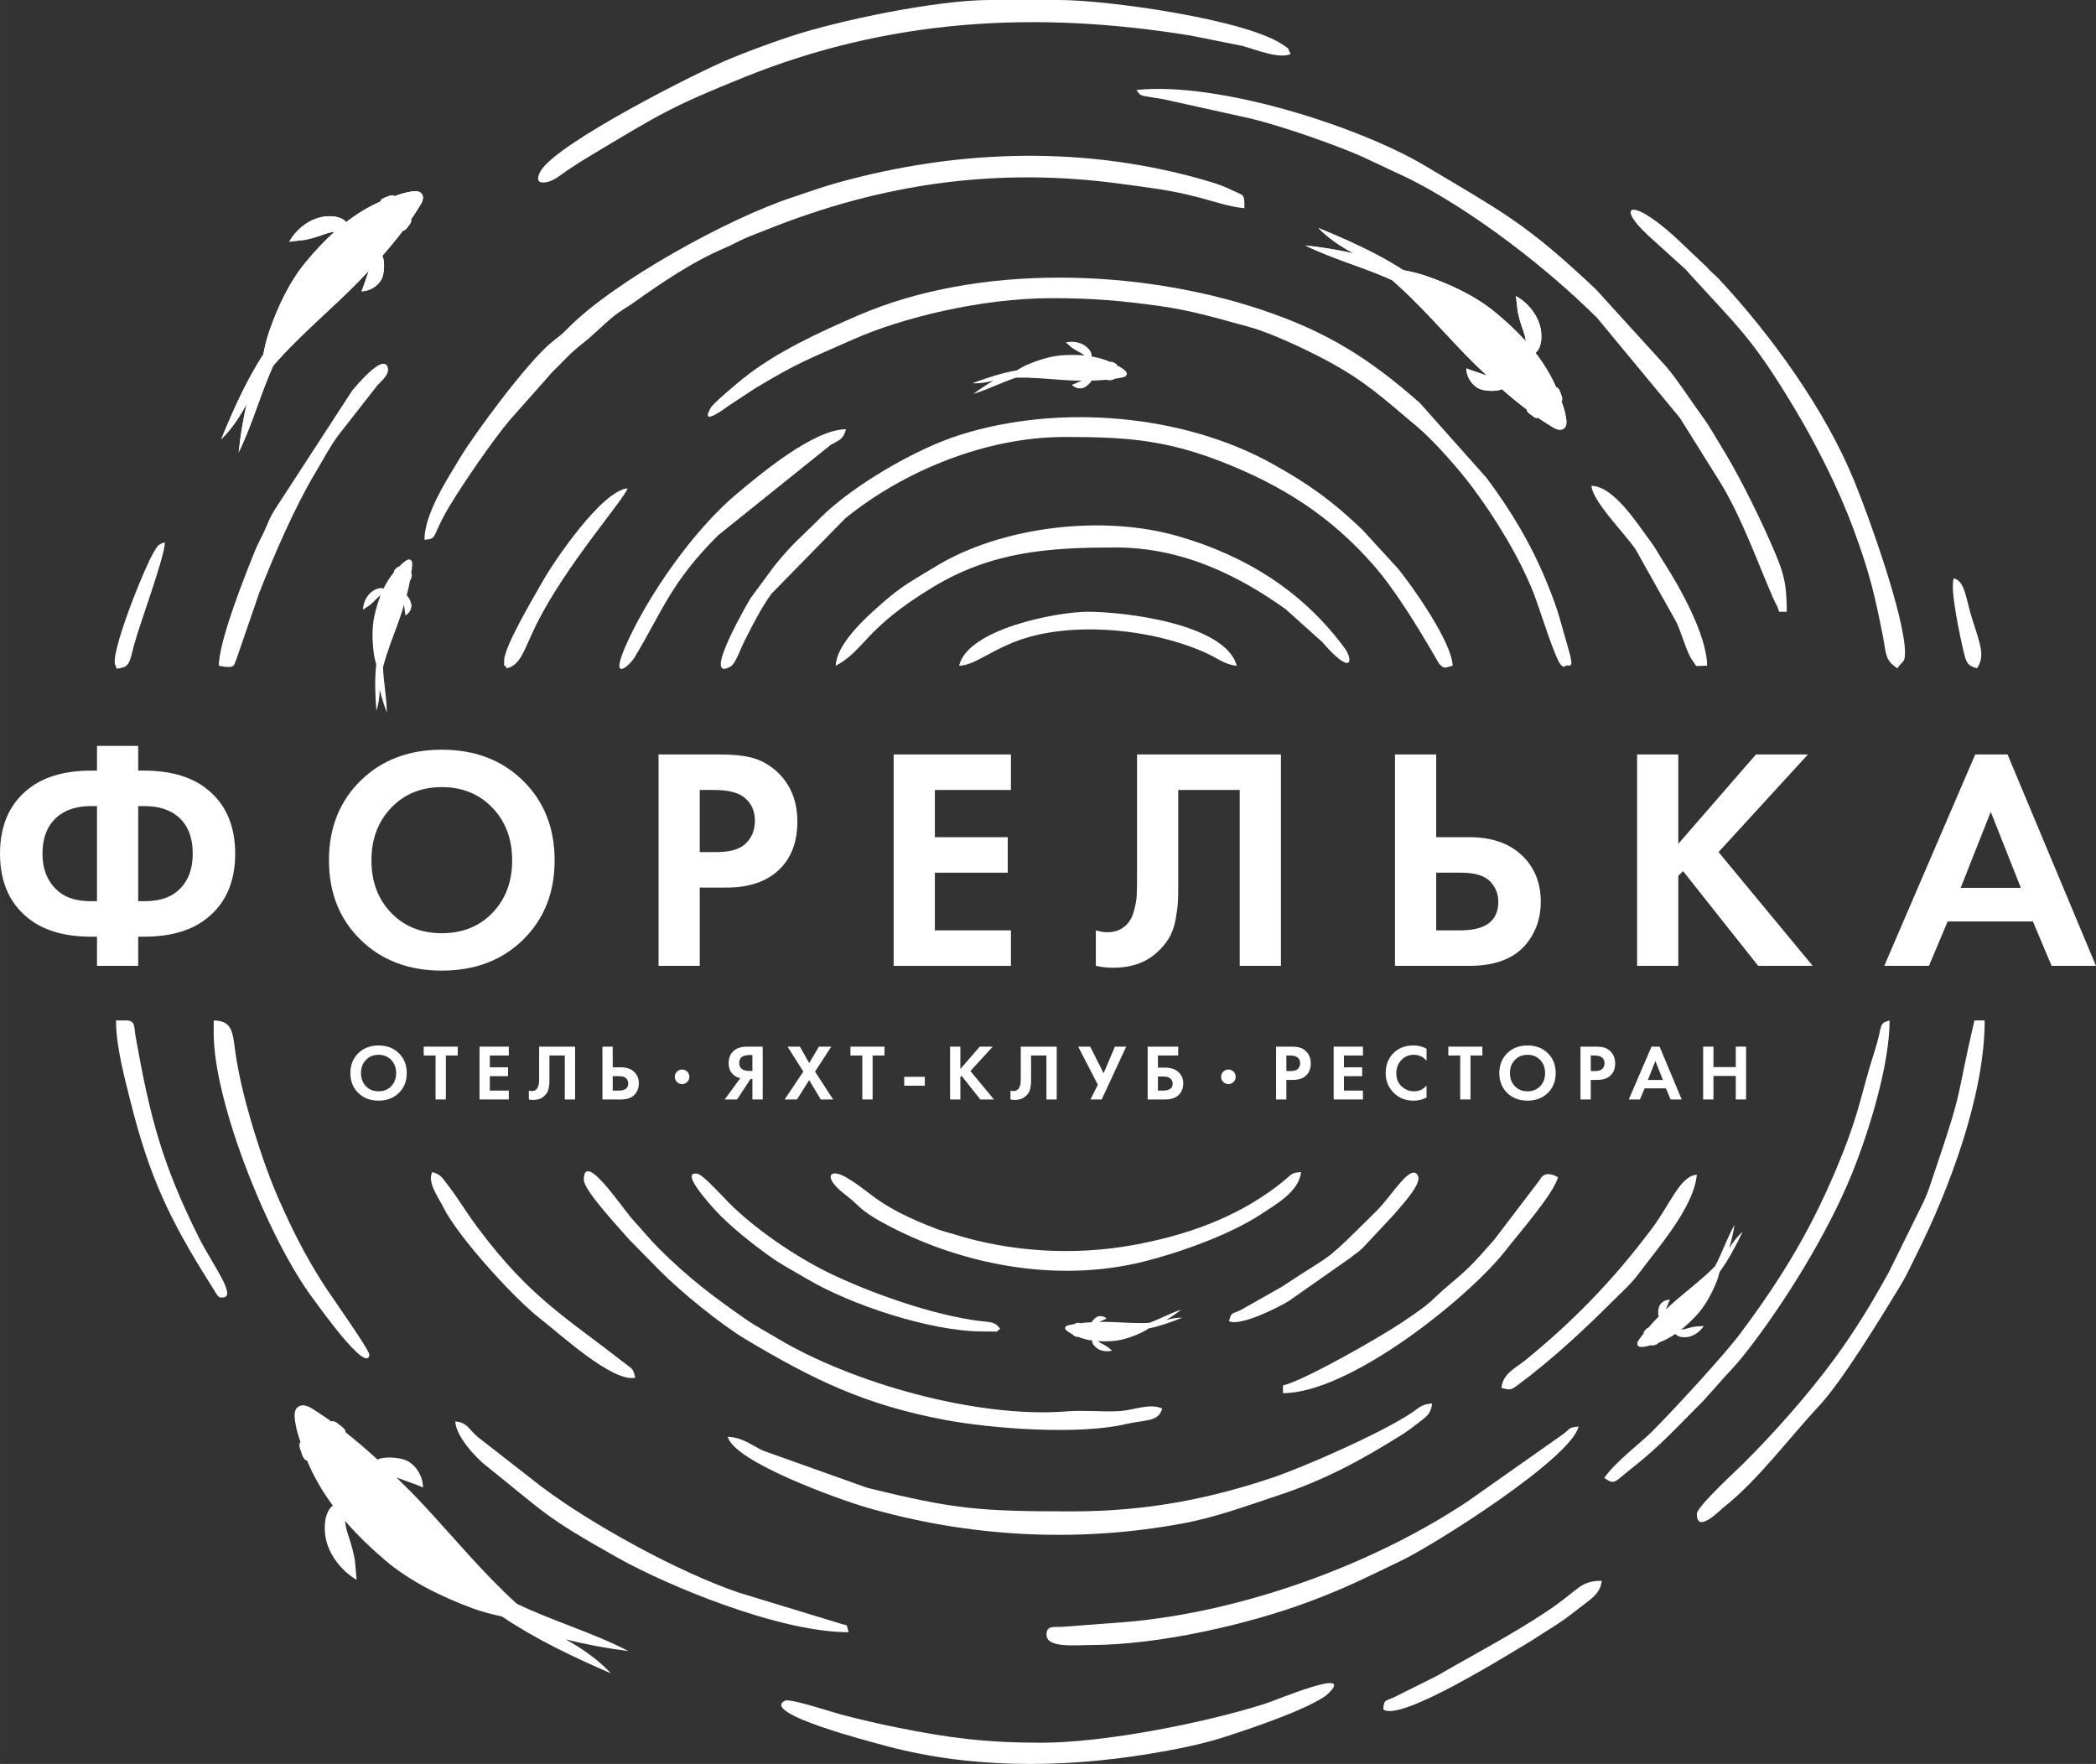 <?xml version="1.0" encoding="UTF-8"?> <svg xmlns="http://www.w3.org/2000/svg" xmlns:xlink="http://www.w3.org/1999/xlink" xmlns:xodm="http://www.corel.com/coreldraw/odm/2003" xml:space="preserve" width="3.333in" height="2.805in" version="1.1" style="shape-rendering:geometricPrecision; text-rendering:geometricPrecision; image-rendering:optimizeQuality; fill-rule:evenodd; clip-rule:evenodd" viewBox="0 0 3333.33 2805.32"><rect x="0" y="0" width="3333.33" height="2805.32" fill="#333333" stroke="none"/> <defs> <style type="text/css"> .fil0 {fill:white} .fil1 {fill:white;fill-rule:nonzero} </style> </defs> <g id="Layer_x0020_1">  <g id="_2165571391744"> <g> <path class="fil0" d="M1705.17 2403.63c-147.22,0 -187.1,-3.24 -326.22,-37.6l-165.74 -59.09c-17.82,-8.58 -33.31,-21.35 -55.81,-21.85 10.77,40.33 178.43,99.93 219.25,111.86 161.36,47.17 334,57.26 503.21,26.04 53.38,-9.85 102.26,-28 151.81,-44.4 74.58,-24.68 132.24,-55.75 197.57,-96.75 10.33,-6.48 18.93,-13.15 28.45,-20.6 10.93,-8.56 18.42,-13.17 19.76,-29.29 -16.33,1.36 -19.7,6.15 -31.06,13.91 -48.1,32.86 -174.59,88 -222.86,104.17 -93.81,31.41 -194.14,53.61 -318.37,53.61z"></path> <path class="fil0" d="M1656.11 2771.53c-88.9,0 -147.1,-7.73 -225.88,-23.48 -32.54,-6.5 -62.98,-13.57 -93.02,-21.44 -13.37,-3.5 -80.5,-25.96 -88.78,-21.92 -40.77,19.95 140.21,66.26 148.39,68.59 140.34,39.94 289.29,39.3 432.14,15.77 39.92,-6.58 80.08,-14.64 113.81,-25.18 24.59,-7.69 146.35,-47.15 170.53,-71.37 41.4,-41.48 -82.71,11.1 -102.04,17.23 -94.83,30.1 -254.04,61.8 -355.16,61.8z"></path> <path class="fil0" d="M928.48 1876.3c0,17.54 61.08,81.79 72.37,95.23l48.64 49.47c32.87,33.24 96.93,85.44 136.33,108.94 106.5,63.54 188.71,104.16 317.31,128.26 75,14.06 212,24.24 287.91,6.48 29.92,-7 51.42,-2.9 57.2,-24.56 -19.54,-9.37 -45.33,2.92 -69.46,4.12 -26.4,1.31 -55.53,-1.81 -81.72,0.32 -142.22,11.57 -342.16,-45.02 -460.71,-116.1 -17.44,-10.46 -35.13,-19.74 -50.95,-30.8 -53.99,-37.76 -91.03,-65.82 -137.36,-112 -16.26,-16.21 -25.5,-28.45 -40.87,-44.98 -16.91,-18.18 -78.7,-112.91 -78.7,-64.37z"></path> <path class="fil0" d="M1664.29 2599.84c0,21.56 46.52,16.35 69.49,16.35 109.74,0 252.8,-33.32 348.05,-68.9 60.61,-22.64 91.19,-38.78 147.06,-65.5 52.01,-24.87 269.77,-162.43 281.57,-213.06 -17.06,1.42 -12.56,3.3 -24.67,12.12l-151.1 106.43c-150.88,100.87 -358.6,176.36 -543.56,192.24l-102.6 7.77c-14.13,0.37 -24.24,-2.08 -24.24,12.56z"></path> <path class="fil0" d="M2698.5 2407.72c0,32.47 36.89,-6.02 42.62,-10.52 54.2,-42.61 104.27,-110.55 152.57,-162.2 36.39,-38.91 99.68,-142.88 128.54,-190.31 10.38,-17.06 17.17,-32.63 26.46,-51.2 51.43,-102.87 107.65,-252.15 107.65,-370.63l-16.35 0c-30.81,132.24 -15.72,100.82 -63.92,242.67 -7.53,22.17 -10.54,33.41 -20.54,53.04l-51.34 104c-27.48,50.06 -54.49,94.56 -88.4,140.52 -41.24,55.9 -93.07,114.28 -142.69,163.9 -11.79,11.79 -74.6,69.01 -74.6,80.74z"></path> <path class="fil0" d="M2068.98 1864.04c-18.17,1.51 -11.01,1.92 -38.53,22.79 -66.54,50.45 -145.14,78.28 -229.49,93.45 -94.05,16.91 -195.18,10.59 -284.36,-17.6 -8.27,-2.62 -16.57,-4.32 -25.13,-7.57 -99.05,-37.61 -104.64,-59.13 -146.37,-83.03 -26.63,-15.25 -37.36,0.43 0.32,28.78 21.33,16.06 20.46,22.58 55.91,42.2 122.02,67.54 277.03,98.44 417.54,63.31 57.84,-14.46 137.31,-42.96 186.41,-75.2 23.2,-15.24 61.16,-36.64 63.7,-67.12z"></path> <path class="fil0" d="M2551.34 2350.49c17.23,11.54 15.46,6.83 42.67,-14.56 47.24,-37.13 73.61,-67.11 115.73,-109.1l34.71 -38.87c13.41,-14.33 21.61,-23.53 34.08,-39.5 60.22,-77.13 129.2,-188.95 167,-282.66 25.85,-64.08 59.56,-170.92 59.56,-242.94 -18.43,4.93 -10.47,7.47 -24.02,49.56 -21.37,66.33 -22.4,91.65 -53.02,167.72 -43.28,107.51 -90.99,187.82 -160.61,280.87 -25.7,34.35 -101.96,117.06 -139.41,154.91 -18.83,19.03 -59.87,49.46 -76.68,74.57z"></path> <path class="fil0" d="M1349.53 2595.76c-4.18,-15.67 -0.38,-9.11 -14.47,-14.15l-159.81 -48.66c-97.35,-33.08 -234.01,-108.55 -313.91,-168.45l-101.05 -78.81c-13.89,-11.19 -16.67,-23.51 -36.18,-25.13 0.51,22.93 31.69,56.78 48.44,70.11 94.93,75.54 90.25,79.78 211.87,147.86 75.37,42.18 253.33,117.24 365.12,117.24z"></path> <path class="fil0" d="M339.84 1643.3c0,110.45 88.02,329.06 158.23,422.24 6.88,9.13 85.58,120.59 89.33,89.18 0.86,-7.2 -61.6,-94.31 -75.08,-115.69 -27.04,-42.9 -45.76,-79.63 -67.59,-128.62 -26.98,-60.52 -57.91,-159.08 -68.71,-225.61 -6.57,-40.43 -3.35,-61.2 -36.17,-61.94l0 20.44z"></path> <path class="fil0" d="M2040.37 2203.33l0 12.26c106.39,0 297.02,-152.79 355.65,-228.91 18.35,-23.83 74.59,-87.68 81.74,-114.47 -22.58,-12.69 -28.03,3.14 -28.78,3.92l-72.43 95.17c-28.98,32.59 -35.09,41.1 -69.27,69.72 -36.89,30.89 -22.15,25.03 -79.69,63.38 -35.94,23.96 -153.81,91.14 -187.22,98.93z"></path> <path class="fil0" d="M1562.09 2117.48c36.82,0 17.2,1.57 28.61,-4.09 -8.46,-11.55 -14.29,-10.33 -32.43,-12.54 -73.21,-8.93 -174.83,-44.55 -241.54,-77.31 -53.57,-26.3 -117.41,-70.18 -158.32,-111.47 -8,-8.08 -40.18,-43.62 -48.86,-45.28 -30.53,-5.83 21.35,50.69 28.01,57.95 23.57,25.7 58.55,53.09 86.33,73.09 19.09,13.75 37.57,23.07 58.48,35.54 70.88,42.28 198.81,84.09 279.72,84.09z"></path> <path class="fil0" d="M200.85 1622.86l-16.35 0c0,41.7 13.73,91.76 22.89,128.36 30.05,120.11 62.34,188.84 128.29,292.79 11.99,18.9 10.65,20.6 20.3,19.2 19.65,-2.86 -20.15,-55.96 -39.3,-94.24 -59.61,-119.22 -78.4,-193.62 -100.98,-320.07 -2.72,-15.25 0.04,-26.04 -14.84,-26.04z"></path> <path class="fil0" d="M1010.24 2191.06c-3.43,-14.7 -4.15,-13.34 -15,-21.79 -98.1,-76.37 -151.84,-105.5 -234.36,-215.3 -12.18,-16.2 -21.55,-30.71 -33.46,-48.29 -6.35,-9.37 -10.05,-14.22 -17.19,-23.69 -7.87,-10.44 -10.31,-14.58 -22.93,-17.95 -7.87,16.4 8.95,38.42 17.67,55.92 23.75,47.71 114,146.28 154.02,177.1 30.16,23.23 114.77,101.74 151.26,94.01z"></path> <path class="fil0" d="M2387.83 2207.41c14.74,3.43 14.81,3.56 26.95,-5.46 53.46,-39.72 105.53,-88.19 151.89,-134.55 14.7,-14.7 26.85,-24.95 39.62,-42.14 29.96,-40.32 87.93,-105.7 92.21,-157.14 -26.81,2.23 -41.93,46.61 -72.39,87.04 -60.94,80.86 -122.78,144.92 -200.55,208.22 -14.7,11.97 -35.81,21.01 -37.73,44.03z"></path> <path class="fil0" d="M2199.79 2718.39c25.6,21.39 198.05,-86.64 234.8,-108.57l42.43 -27.07c13.68,-8.87 26.41,-19.03 39.95,-29.54 13.11,-10.17 28.66,-19.7 30.28,-39.21 -35.03,0 -35.3,13.96 -86.65,48.25 -55.99,37.39 -118.13,69.69 -175.15,102.82l-68.19 34c-16.43,7.27 -15.8,4.03 -17.47,19.32z"></path> <path class="fil0" d="M1954.53 2101.13c18.02,8.65 77.67,-21.45 94.84,-31.88l98.51 -69.09c8.13,-6.88 9.94,-6.78 18.24,-14.46l49.45 -52.74c9.23,-11.43 46.48,-49.44 39.4,-63.12 -11.07,-21.37 -40.9,31.35 -66.4,56.56 -89.87,88.83 -60.96,60.81 -149.87,119.93l-65.26 36.93c-15.48,7.46 -14.93,2.96 -18.91,17.88z"></path> </g> <g> <path class="fil0" d="M1672.47 474.18c66.99,0 111.01,4.16 171.5,12.44 51.01,6.98 95.42,20.55 142.49,33.29 34.41,9.31 90.8,35.99 122.72,53.05 62.8,33.54 91.76,61.55 139.66,101.52l4.47 3.7c26.5,22.33 66.04,67.1 87.8,96.15 36.55,48.8 74.72,110.89 97.54,168.17 9.84,24.71 36.17,112.31 45.44,116.44 8.86,3.94 -0.47,2.8 5.92,-0.21 5.7,-2.49 14.76,8.45 3.91,-28.06 -12.52,-42.13 -13.66,-54.68 -33.05,-102.23 -25.16,-61.71 -56.54,-114.63 -96.99,-168.71l-105.89 -118.94c-80.15,-70.59 -147.44,-113.39 -252.26,-148.35 -195.76,-65.3 -449.53,-73.57 -641.03,9.21 -61.79,26.71 -130.43,58.31 -182.3,99.76 -8.78,7.02 -47.48,39.11 -52.09,47.06 -19.24,33.2 26.85,-2.08 27.27,-2.35l41.89 -27.64c68.77,-41.52 83.09,-45.83 158.07,-79.02 77.2,-34.17 203.57,-65.28 314.89,-65.28z"></path> <path class="fil0" d="M675.04 858.44c21.93,-1.83 9.8,-3.41 40.07,-53.96 20.85,-34.82 69.96,-106.49 96.04,-136.97l67.25 -75.82c17.1,-16.91 28.92,-30.61 48.37,-45.65 17.33,-13.41 32.78,-29.97 50.12,-43.9 9.18,-7.37 19.92,-13.17 29.26,-19.8 45.85,-32.53 94.2,-65.82 148.33,-88.77 12.26,-5.2 18.14,-9.33 30.35,-14.61 12.71,-5.49 22.19,-8.82 35.07,-13.98 183.86,-73.58 367.36,-99.59 564.63,-72.35 45.9,6.34 71.08,8.53 118.52,20.47 24.68,6.21 51.63,15.98 76.01,18.01 0,-23.13 -0.61,-19.64 -17.38,-27.58 -12.92,-6.12 -20.99,-9.56 -35.21,-13.85 -194.8,-58.78 -400.52,-53.4 -596.48,1.44 -24.07,6.74 -47.79,15.48 -70.93,23.1 -101.28,33.32 -283.26,133.49 -356.1,208.02 -10.38,10.62 -13.21,12 -24.17,20.79 -40.91,32.85 -126.33,150.27 -146.75,184.36 -20.33,33.93 -56.99,89.46 -56.99,131.05z"></path> <path class="fil0" d="M863.08 290.23c15.67,0 26.93,-11.04 38.43,-18.8 14.3,-9.65 22.35,-14.81 37.46,-23.85 111.66,-66.8 127.04,-77.23 243.54,-124.36 229.8,-92.97 464.13,-107.03 711.28,-66.59l81.78 16.33c20.24,5.45 58.92,21.58 77.06,12.88 -6.96,-13.15 -0.67,-6.24 -10.91,-13.62 -56.76,-40.98 -280.1,-72.22 -357,-72.22l-110.37 0c-84.26,0 -241.11,32.33 -321.03,59.13 -32.64,10.95 -63.66,22.56 -92.38,34.35 -52.83,21.67 -274.17,133.62 -300.94,178.12 -3.98,6.61 -8.3,18.63 3.07,18.63z"></path> <path class="fil0" d="M1692.9 694.93c95.43,0 159.13,3.87 250.59,39.65 97.5,38.15 173.88,87.72 240.67,164.02 2.78,3.17 2.5,2.93 5.63,6.63 45.1,53.33 97.88,149.4 99.07,150.61 8.71,8.8 9.04,5.76 21.3,2.91 -0.84,-37.66 -65.67,-128.63 -86.78,-154.4l-56.71 -61.84c-47.31,-45.32 -83.8,-71.72 -141.34,-103.93 -144.09,-80.65 -342.02,-96.59 -499.1,-46.81 -71.35,22.61 -171.49,81.35 -222.75,132.89 -32.61,32.79 -42.65,39.02 -71.93,75.24l-38.17 51.77c-1.25,1.99 -79.52,135.34 -31.62,108.4 7.87,-4.43 14.88,-25.89 22.06,-40.29 13.28,-26.61 27.21,-53.67 43.03,-75.52l117.29 -119.81c93.5,-75.9 224.55,-129.51 348.76,-129.51z"></path> <path class="fil0" d="M1807.36 143.07c8.45,11.54 3.12,7.78 42.59,14.64l140.55 31.14c49.24,12.21 127.05,39.17 173.69,59.31l77.89 36.57c100.52,51.05 215.61,139.04 298.07,221.08l131.44 158.8 66.07 105.61c33.52,56.51 55.61,119.31 81.74,179.88 5.75,13.33 6.84,11.35 9.9,22.8l12.26 0c0,-46.19 -5.36,-62.26 -19.25,-95.21 -18.87,-44.77 -51.43,-111.74 -77.57,-155.44 -7.85,-13.12 -14.49,-23.92 -21.5,-35.73 -8.95,-15.09 -15.3,-23.26 -24.75,-36.57 -16.29,-22.94 -29.76,-44 -48.12,-66.34l-112.96 -124.13c-109.92,-103.33 -142.71,-119.2 -270.51,-195.5 -104.61,-62.45 -328.67,-134.6 -459.56,-120.91z"></path> <path class="fil0" d="M1329.09 1058.74c46.73,-24.72 43.63,-57.6 153.55,-124.42 94.6,-57.51 185.25,-63.62 292.02,-63.62 107.27,0 197.19,46.17 269.87,98.04l58.17 52.2c48.66,56.25 49.48,28.39 35.71,9.74 -67.09,-90.85 -157.27,-146.73 -264.18,-177.78 -122.61,-35.61 -282.96,-14.58 -384.92,47.2 -49.84,30.2 -57.58,32.73 -102.34,73.44 -21.87,19.9 -57.21,55.96 -57.87,85.2z"></path> <path class="fil0" d="M3017.35 1062.83c8.19,-12.22 12.26,-8.29 12.26,-24.53 0,-56.51 -57.08,-215.71 -81.17,-274.47 -46.6,-113.69 -132.64,-232.16 -215.1,-320.4 -8.9,-9.52 -9.43,-7.5 -18.49,-18.3l-37.81 -35.77c-80,-77.94 -111.62,-66.2 -55.25,-14.24l57.92 52.45c0.59,0.59 1.43,1.47 2.02,2.07 0.82,0.86 3.06,3.43 3.86,4.31 78.94,87.08 100.93,102.89 168.48,215.77 34.39,57.46 69,125.19 93.82,192.32 24.43,66.06 33.49,102.96 46.62,170.04 5.55,28.35 2.74,37.29 22.83,50.75z"></path> <path class="fil0" d="M348.02 1058.74c28.78,6.09 23.57,-2.99 27.5,-9.09l36.67 -106.59c24.07,-61.21 56.44,-136.56 89.87,-192.19 12.74,-21.2 21.28,-38.5 35.72,-58.3l62.81 -80.28c5.99,-6.65 21.23,-18.2 15.17,-30.11 -8.71,-17.08 -47.88,29.71 -55.56,38.78l-124.02 190.74c-8.63,14.41 -8.86,17.82 -15.93,33.12 -5.48,11.86 -10.01,19.53 -14.48,30.49 -17.13,42 -57.75,144.56 -57.75,183.43z"></path> <path class="fil0" d="M1345.44 682.66c-51.46,0 -135.51,70.69 -174.57,103.4 -67.66,56.65 -141.3,161.93 -175.87,241.12 -25.95,59.44 5.87,32.03 14.16,18.29 44.08,-72.96 57.35,-118.89 132.91,-194.19l179.11 -143.83c13.19,-7.65 19.83,-8.22 24.26,-24.79z"></path> <path class="fil0" d="M1525.31 1058.74c23.3,-0.52 45.67,-21.2 88.63,-38.09 87.56,-34.44 221.04,-20.91 306.55,18.99 15.5,7.23 28.07,17.58 46.3,19.1 -17.71,-66.32 -176.92,-85.84 -237.09,-85.84 -46.89,0 -190.62,26.74 -204.39,85.84z"></path> <path class="fil0" d="M2714.86 1058.74c0,-47.85 -43.7,-125.69 -68.69,-164.31 -8.52,-13.17 -12.73,-22.09 -22.35,-34.87 -20.1,-26.71 -57.08,-86.16 -92.91,-86.96 2.12,25.45 53.66,76.32 70.38,101.31l64.59 115.28c7.75,15.6 16.63,48.93 25.27,60.57 9.41,12.67 0.69,8.98 23.71,8.98z"></path> <path class="fil0" d="M801.76 1050.57c0,15.63 -1.26,1.49 4.09,12.26 23.3,-5.43 27.58,-30.52 47.69,-70.86 46.59,-93.48 140.15,-199.21 144.44,-215.29 -40.3,3.35 -116.64,114.5 -137.72,152.51 -11.94,21.53 -58.49,99.23 -58.49,121.37z"></path> <path class="fil0" d="M262.17 862.53c-11.28,3.01 -11.77,6.16 -17.44,15.26 -14.55,23.33 -73.3,168.78 -60.51,181.57 2.01,2.01 -3.85,6.19 10.59,2.36 11.78,-3.13 12.53,-13.87 18.31,-35.66 9.11,-34.3 49.04,-140.7 49.04,-163.53z"></path> <path class="fil0" d="M3144.08 1062.83c12.29,-18.35 6.78,-34.39 -6.61,-75.15 -11.35,-34.54 -11.62,-62.97 -30.18,-67.93 -6.94,14.47 10.09,93.72 15.29,115.52 4.19,17.55 5.56,23.29 21.5,27.55z"></path> </g> <path class="fil1" d="M154.24 1536.05l0 -46.37 -9.07 0c-39.31,0 -70.9,-8.4 -94.76,-25.2 -33.6,-23.86 -50.41,-59.48 -50.41,-106.86 0,-47.38 16.8,-83 50.41,-106.86 23.86,-16.8 55.44,-25.2 94.76,-25.2l9.07 0 0 -39.31 65.52 0 0 39.31 9.07 0c39.31,0 70.9,8.4 94.76,25.2 33.6,23.86 50.41,59.48 50.41,106.86 0,47.38 -16.8,83 -50.41,106.86 -23.86,16.8 -55.44,25.2 -94.76,25.2l-9.07 0 0 46.37 -65.52 0zm0 -102.83l0 -151.21 -10.08 0c-20.16,0 -36.63,4.7 -49.4,14.11 -18.15,13.44 -27.22,33.94 -27.22,61.49 0,26.55 9.07,47.04 27.22,61.5 12.1,9.41 28.56,14.11 49.4,14.11l10.08 0zm65.52 -151.21l0 151.21 10.08 0c21.17,0 37.8,-4.7 49.9,-14.11 17.81,-13.78 26.71,-34.28 26.71,-61.5 0,-27.89 -8.91,-48.39 -26.71,-61.49 -12.77,-9.41 -29.41,-14.11 -49.9,-14.11l-10.08 0z"></path> <path id="_1" class="fil1" d="M573.29 1241.69c33.44,-32.93 76.53,-49.4 129.29,-49.4 52.76,0 95.85,16.46 129.29,49.4 33.44,32.93 50.15,75.1 50.15,126.52 0,51.41 -16.72,93.5 -50.15,126.26 -33.43,32.76 -76.53,49.14 -129.29,49.14 -52.76,0 -95.85,-16.38 -129.29,-49.14 -33.44,-32.76 -50.15,-74.85 -50.15,-126.26 0,-51.41 16.72,-93.59 50.15,-126.52zm48.64 209.93c20.83,21.68 47.72,32.51 80.65,32.51 32.93,0 59.81,-10.83 80.65,-32.51 20.83,-21.67 31.25,-49.48 31.25,-83.42 0,-33.94 -10.5,-61.83 -31.5,-83.67 -21,-21.84 -47.8,-32.76 -80.4,-32.76 -32.59,0 -59.39,10.92 -80.39,32.76 -21,21.84 -31.5,49.73 -31.5,83.67 0,33.94 10.42,61.74 31.25,83.42z"></path> <path id="_2" class="fil1" d="M1047.28 1199.85l97.79 0c20.83,0 37.89,1.76 51.16,5.3 13.28,3.53 25.79,10.33 37.55,20.41 22.85,20.16 34.28,47.21 34.28,81.15 0,31.59 -9.24,56.62 -27.72,75.1 -19.83,19.83 -48.22,29.74 -85.18,29.74l-42.34 0 0 124.5 -65.53 0 0 -336.2zm65.53 56.45l0 98.8 26.71 0c19.15,0 33.44,-3.53 42.85,-10.59 12.09,-9.41 18.15,-22.51 18.15,-39.31 0,-16.46 -6.22,-29.23 -18.65,-38.31 -10.08,-7.06 -25.54,-10.59 -46.37,-10.59l-22.68 0z"></path> <polygon id="_3" class="fil1" points="1607.72,1199.85 1607.72,1256.3 1486.75,1256.3 1486.75,1331.41 1602.68,1331.41 1602.68,1387.86 1486.75,1387.86 1486.75,1479.6 1607.72,1479.6 1607.72,1536.05 1421.22,1536.05 1421.22,1199.85 "></polygon> <path id="_4" class="fil1" d="M1808.27 1199.85l228.84 0 0 336.2 -65.53 0 0 -279.75 -97.78 0 0 149.2c0,12.77 -0.17,22.35 -0.5,28.73 -0.34,6.39 -1.52,15.46 -3.53,27.22 -2.02,11.76 -5.71,22.09 -11.09,31 -5.38,8.9 -12.43,17.05 -21.17,24.44 -17.48,14.78 -39.82,22.18 -67.04,22.18 -9.41,0 -18.65,-1.01 -27.72,-3.02l0 -56.45c6.72,2.02 12.94,3.02 18.65,3.02 12.1,0 22.18,-4.03 30.24,-12.1 5.38,-5.37 9.33,-12.77 11.85,-22.18 2.52,-9.41 3.95,-17.47 4.28,-24.19 0.33,-6.72 0.5,-17.31 0.5,-31.76l0 -192.55z"></path> <path id="_5" class="fil1" d="M2218.5 1536.05l0 -336.2 65.53 0 0 131.56 52.42 0c34.94,0 62.5,9.24 82.66,27.72 20.83,19.15 31.25,44.19 31.25,75.1 0,22.85 -6.05,43.01 -18.15,60.49 -18.82,27.56 -50.57,41.33 -95.26,41.33l-118.45 0zm65.53 -148.19l0 91.74 38.31 0c40.32,0 60.48,-15.12 60.48,-45.37 0,-12.77 -4.45,-23.69 -13.35,-32.76 -8.91,-9.07 -24.28,-13.61 -46.12,-13.61l-39.31 0z"></path> <polygon id="_6" class="fil1" points="2669.06,1199.85 2669.06,1341.99 2792.55,1199.85 2875.21,1199.85 2733.07,1355.1 2882.78,1536.05 2796.08,1536.05 2676.62,1385.34 2669.06,1392.9 2669.06,1536.05 2603.53,1536.05 2603.53,1199.85 "></polygon> <path id="_7" class="fil1" d="M3262.76 1536.05l-29.74 -70.57 -135.59 0 -29.74 70.57 -71.07 0 144.66 -336.2 51.41 0 140.63 336.2 -70.57 0zm-144.66 -124l95.77 0 -47.89 -120.97 -47.88 120.97z"></path> <path class="fil1" d="M569.72 1674.98c8.35,-8.23 19.12,-12.34 32.3,-12.34 13.18,0 23.95,4.11 32.3,12.34 8.35,8.23 12.53,18.76 12.53,31.61 0,12.84 -4.17,23.36 -12.53,31.54 -8.35,8.19 -19.12,12.28 -32.3,12.28 -13.18,0 -23.94,-4.09 -32.3,-12.28 -8.35,-8.19 -12.53,-18.7 -12.53,-31.54 0,-12.85 4.18,-23.38 12.53,-31.61zm12.15 52.45c5.2,5.42 11.92,8.12 20.15,8.12 8.23,0 14.94,-2.7 20.15,-8.12 5.2,-5.41 7.81,-12.36 7.81,-20.84 0,-8.48 -2.62,-15.45 -7.87,-20.91 -5.25,-5.46 -11.94,-8.19 -20.09,-8.19 -8.14,0 -14.84,2.73 -20.08,8.19 -5.25,5.46 -7.87,12.43 -7.87,20.91 0,8.48 2.6,15.43 7.81,20.84z"></path> <polygon id="_1_7" class="fil1" points="727.95,1678.63 709.06,1678.63 709.06,1748.52 692.69,1748.52 692.69,1678.63 673.8,1678.63 673.8,1664.53 727.95,1664.53 "></polygon> <polygon id="_2_8" class="fil1" points="809.18,1664.53 809.18,1678.63 778.96,1678.63 778.96,1697.4 807.92,1697.4 807.92,1711.5 778.96,1711.5 778.96,1734.42 809.18,1734.42 809.18,1748.52 762.59,1748.52 762.59,1664.53 "></polygon> <path id="_3_9" class="fil1" d="M857.42 1664.53l57.17 0 0 84 -16.37 0 0 -69.89 -24.43 0 0 37.28c0,3.19 -0.04,5.58 -0.13,7.18 -0.08,1.59 -0.38,3.86 -0.88,6.8 -0.5,2.94 -1.43,5.52 -2.77,7.74 -1.35,2.22 -3.11,4.26 -5.29,6.11 -4.37,3.69 -9.95,5.54 -16.75,5.54 -2.35,0 -4.66,-0.25 -6.93,-0.76l0 -14.1c1.68,0.5 3.23,0.75 4.66,0.75 3.02,0 5.54,-1 7.56,-3.02 1.34,-1.34 2.33,-3.19 2.96,-5.54 0.63,-2.35 0.99,-4.36 1.07,-6.04 0.08,-1.68 0.13,-4.32 0.13,-7.93l0 -48.11z"></path> <path id="_4_10" class="fil1" d="M958.05 1748.52l0 -84 16.37 0 0 32.87 13.1 0c8.73,0 15.61,2.31 20.65,6.93 5.2,4.78 7.81,11.04 7.81,18.76 0,5.71 -1.51,10.74 -4.53,15.11 -4.7,6.89 -12.63,10.33 -23.8,10.33l-29.59 0zm16.37 -37.02l0 22.92 9.57 0c10.07,0 15.11,-3.78 15.11,-11.33 0,-3.19 -1.11,-5.92 -3.33,-8.19 -2.22,-2.27 -6.07,-3.4 -11.52,-3.4l-9.82 0z"></path> <path id="_5_11" class="fil1" d="M1076.55 1720.69c-2.27,-2.27 -3.4,-5 -3.4,-8.19 0,-3.19 1.13,-5.92 3.4,-8.19 2.26,-2.27 4.99,-3.4 8.19,-3.4 3.19,0 5.92,1.13 8.19,3.4 2.26,2.27 3.4,5 3.4,8.19 0,3.19 -1.13,5.92 -3.4,8.19 -2.27,2.27 -5,3.4 -8.19,3.4 -3.19,0 -5.92,-1.13 -8.19,-3.4z"></path> <path id="_6_12" class="fil1" d="M1212.94 1664.53l0 84 -16.37 0 0 -32.49 -3.02 0 -21.41 32.49 -19.65 0 24.93 -34c-3.36,-0.5 -6.42,-1.76 -9.19,-3.78 -6.3,-4.53 -9.44,-11.29 -9.44,-20.28 0,-8.14 2.77,-14.65 8.31,-19.52 4.87,-4.28 12.05,-6.43 21.54,-6.43l24.3 0zm-16.37 13.35l-5.04 0c-1.34,0 -2.64,0.08 -3.9,0.25 -1.26,0.17 -2.94,0.61 -5.04,1.32 -2.1,0.71 -3.78,2.01 -5.04,3.9 -1.26,1.89 -1.89,4.26 -1.89,7.11 0,8.48 5.37,12.72 16.12,12.72l4.79 0 0 -25.31z"></path> <polygon id="_7_13" class="fil1" points="1247.83,1748.52 1277.55,1704.19 1252.49,1664.53 1272.13,1664.53 1286.87,1690.59 1302.36,1664.53 1322,1664.53 1296.19,1704.19 1324.9,1748.52 1305.25,1748.52 1286.87,1717.79 1267.47,1748.52 "></polygon> <polygon id="_8" class="fil1" points="1406.63,1678.63 1387.74,1678.63 1387.74,1748.52 1371.37,1748.52 1371.37,1678.63 1352.48,1678.63 1352.48,1664.53 1406.63,1664.53 "></polygon> <polygon id="_9" class="fil1" points="1437.99,1726.61 1437.99,1712.51 1470.74,1712.51 1470.74,1726.61 "></polygon> <polygon id="_10" class="fil1" points="1527.29,1664.53 1527.29,1700.04 1558.14,1664.53 1578.79,1664.53 1543.28,1703.31 1580.68,1748.52 1559.02,1748.52 1529.18,1710.87 1527.29,1712.76 1527.29,1748.52 1510.92,1748.52 1510.92,1664.53 "></polygon> <path id="_11" class="fil1" d="M1623.38 1664.53l57.17 0 0 84 -16.37 0 0 -69.89 -24.43 0 0 37.28c0,3.19 -0.04,5.58 -0.13,7.18 -0.08,1.59 -0.38,3.86 -0.88,6.8 -0.5,2.94 -1.43,5.52 -2.77,7.74 -1.35,2.22 -3.11,4.26 -5.29,6.11 -4.37,3.69 -9.95,5.54 -16.75,5.54 -2.35,0 -4.66,-0.25 -6.93,-0.76l0 -14.1c1.68,0.5 3.23,0.75 4.66,0.75 3.02,0 5.54,-1 7.56,-3.02 1.34,-1.34 2.33,-3.19 2.96,-5.54 0.63,-2.35 0.99,-4.36 1.07,-6.04 0.08,-1.68 0.13,-4.32 0.13,-7.93l0 -48.11z"></path> <polygon id="_12" class="fil1" points="1714.68,1664.53 1733.82,1664.53 1755.1,1706.84 1773.11,1664.53 1790.99,1664.53 1752.08,1748.52 1734.2,1748.52 1745.92,1725.1 "></polygon> <path id="_13" class="fil1" d="M1825.13 1748.52l0 -84 48.61 0 0 14.11 -32.24 0 0 19.27 11.33 0c8.9,0 15.91,2.26 21.03,6.8 5.29,4.7 7.93,10.91 7.93,18.64 0,5.54 -1.56,10.54 -4.66,14.98 -4.78,6.8 -12.84,10.2 -24.18,10.2l-27.83 0zm16.37 -36.52l0 22.42 7.81 0c10.41,0 15.62,-3.65 15.62,-10.96 0,-3.19 -1.16,-5.9 -3.46,-8.12 -2.31,-2.22 -6.28,-3.34 -11.9,-3.34l-8.06 0z"></path> <path id="_14" class="fil1" d="M1945.4 1720.69c-2.27,-2.27 -3.4,-5 -3.4,-8.19 0,-3.19 1.13,-5.92 3.4,-8.19 2.26,-2.27 4.99,-3.4 8.19,-3.4 3.19,0 5.92,1.13 8.19,3.4 2.26,2.27 3.4,5 3.4,8.19 0,3.19 -1.13,5.92 -3.4,8.19 -2.27,2.27 -5,3.4 -8.19,3.4 -3.19,0 -5.92,-1.13 -8.19,-3.4z"></path> <path id="_15" class="fil1" d="M2029.4 1664.53l24.43 0c5.2,0 9.47,0.44 12.78,1.32 3.31,0.88 6.44,2.58 9.38,5.1 5.71,5.04 8.56,11.8 8.56,20.27 0,7.89 -2.31,14.15 -6.93,18.76 -4.96,4.95 -12.05,7.43 -21.28,7.43l-10.58 0 0 31.11 -16.37 0 0 -84zm16.37 14.11l0 24.68 6.67 0c4.79,0 8.35,-0.88 10.7,-2.65 3.02,-2.35 4.54,-5.62 4.54,-9.82 0,-4.11 -1.56,-7.3 -4.66,-9.57 -2.52,-1.76 -6.38,-2.64 -11.59,-2.64l-5.67 0z"></path> <polygon id="_16" class="fil1" points="2167.55,1664.53 2167.55,1678.63 2137.33,1678.63 2137.33,1697.4 2166.29,1697.4 2166.29,1711.5 2137.33,1711.5 2137.33,1734.42 2167.55,1734.42 2167.55,1748.52 2120.96,1748.52 2120.96,1664.53 "></polygon> <path id="_17" class="fil1" d="M2268.68 1726.36l0 19.14c-6.21,3.28 -13.14,4.91 -20.78,4.91 -12.26,0 -22.5,-3.91 -30.72,-11.71 -8.98,-8.65 -13.48,-19.35 -13.48,-32.11 0,-13.6 4.49,-24.56 13.48,-32.87 7.89,-7.39 18.18,-11.08 30.85,-11.08 7.39,0 14.28,1.72 20.65,5.16l0 19.14c-5.46,-6.3 -12.21,-9.44 -20.28,-9.44 -8.22,0 -14.92,2.87 -20.08,8.63 -5.17,5.75 -7.74,12.66 -7.74,20.72 0,8.81 2.85,15.8 8.56,20.96 5.71,5.17 12.34,7.74 19.89,7.74 7.89,0 14.44,-3.06 19.65,-9.19z"></path> <polygon id="_18" class="fil1" points="2357.47,1678.63 2338.58,1678.63 2338.58,1748.52 2322.21,1748.52 2322.21,1678.63 2303.32,1678.63 2303.32,1664.53 2357.47,1664.53 "></polygon> <path id="_19" class="fil1" d="M2396.95 1674.98c8.35,-8.23 19.12,-12.34 32.3,-12.34 13.18,0 23.95,4.11 32.3,12.34 8.35,8.23 12.53,18.76 12.53,31.61 0,12.84 -4.17,23.36 -12.53,31.54 -8.35,8.19 -19.12,12.28 -32.3,12.28 -13.18,0 -23.94,-4.09 -32.3,-12.28 -8.35,-8.19 -12.53,-18.7 -12.53,-31.54 0,-12.85 4.18,-23.38 12.53,-31.61zm12.15 52.45c5.2,5.42 11.92,8.12 20.15,8.12 8.23,0 14.94,-2.7 20.15,-8.12 5.2,-5.41 7.81,-12.36 7.81,-20.84 0,-8.48 -2.62,-15.45 -7.87,-20.91 -5.25,-5.46 -11.94,-8.19 -20.09,-8.19 -8.14,0 -14.84,2.73 -20.08,8.19 -5.25,5.46 -7.87,12.43 -7.87,20.91 0,8.48 2.6,15.43 7.81,20.84z"></path> <path id="_20" class="fil1" d="M2513.5 1664.53l24.43 0c5.2,0 9.47,0.44 12.78,1.32 3.31,0.88 6.44,2.58 9.38,5.1 5.71,5.04 8.56,11.8 8.56,20.27 0,7.89 -2.31,14.15 -6.93,18.76 -4.96,4.95 -12.05,7.43 -21.28,7.43l-10.58 0 0 31.11 -16.37 0 0 -84zm16.37 14.11l0 24.68 6.67 0c4.79,0 8.35,-0.88 10.7,-2.65 3.02,-2.35 4.54,-5.62 4.54,-9.82 0,-4.11 -1.56,-7.3 -4.66,-9.57 -2.52,-1.76 -6.38,-2.64 -11.59,-2.64l-5.67 0z"></path> <path id="_21" class="fil1" d="M2656.82 1748.52l-7.43 -17.63 -33.87 0 -7.43 17.63 -17.76 0 36.14 -84 12.85 0 35.13 84 -17.63 0zm-36.14 -30.98l23.93 0 -11.96 -30.22 -11.96 30.22z"></path> <polygon id="_22" class="fil1" points="2724.95,1664.53 2724.95,1697.02 2760.47,1697.02 2760.47,1664.53 2776.84,1664.53 2776.84,1748.52 2760.47,1748.52 2760.47,1711.12 2724.95,1711.12 2724.95,1748.52 2708.58,1748.52 2708.58,1664.53 "></polygon> </g> <polygon class="fil0" points="2117.28,1990.93 281.81,22.94 "></polygon> <g id="_2165571421312"> <path class="fil1" d="M438.9 572.37c-23.18,47.85 -35.91,99.28 -59.34,147.02 2.66,-25.96 6.91,-51.74 12.71,-77.21 -11.48,21.96 -25.28,41.61 -40.46,56.34 22.24,-54.2 45.93,-106.63 80.01,-154.26 3.9,-5.44 6.53,26.33 7.08,28.11z"></path> <path class="fil1" d="M485.31 418.03c35.63,-43.33 79.46,-84.3 136.14,-104 8.66,-3.01 17.45,-6.43 26.36,-8.23 7.57,-1.52 18.21,-3.89 22.7,2.23 5.64,7.7 -1.2,16.6 -5.81,24.06 -6.23,10.1 -12.93,19.85 -19.89,29.32 -14.56,19.8 -30.25,38.33 -46.37,56.16 -14.48,16.01 -29.39,31.74 -44.69,46.59 -49.24,47.77 -103.28,92.64 -144.41,148.8 7.04,-28.96 8.68,-56.65 18.69,-85.64 13.19,-38.2 31.7,-78.16 57.3,-109.29z"></path> <path class="fil1" d="M465.99 506.35c55.74,-36.98 93.52,-91.91 132.1,-145.18 -25.95,19.17 -52.81,34.74 -75.56,58.25 -12.58,12.99 -23.87,27.26 -33.6,42.43 -5.2,8.11 -16.18,40.04 -22.95,44.5z"></path> <path class="fil1" d="M505 346.79c-18.11,5.65 -35.43,20.1 -45.06,37.76 0.31,-0.56 21.69,-2.43 24.04,-2.89 8.56,-1.69 17.13,-4.06 25.59,-7.04 7.78,-2.74 13.08,-4.78 20.76,-5.75 10.98,-1.39 29.54,-10.37 15.98,-19.44 -10.31,-6.91 -27.57,-6.93 -41.31,-2.65z"></path> <path class="fil1" d="M606.6 444.45c7.9,-13.94 5.31,-61.04 -13.4,-31.74 -2.69,4.22 -17.15,50.54 -18.46,50.55 12.85,-0.09 25.48,-7.56 31.86,-18.81z"></path> <path class="fil1" d="M651.97 348.57c1,2.33 -0.92,8.41 -2.1,10.28 -1.62,2.59 -6.76,10.34 -10.56,7.55 -1.03,-0.76 -1.3,-2.22 -0.99,-3.54 0.3,-1.31 1.07,-2.52 1.83,-3.69 1.45,-2.23 2.93,-4.46 4.41,-6.68 0.81,-1.21 1.66,-2.46 2.85,-3.34 2.68,-2 4.03,-1.8 4.55,-0.58z"></path> <path class="fil1" d="M649.2 351.19c-1.82,2.32 -5.02,8.13 -1.29,8.18 4.02,0.04 8.5,-10.52 4.51,-10.34 -1.09,0.05 -2.06,0.85 -2.81,1.68l-0.41 0.48z"></path> <path class="fil1" d="M627.46 313.68c-1.88,-1.7 -8.61,-1.66 -10.92,-1.02 -3.19,0.88 -12.85,4.1 -11.31,8.6 0.42,1.22 1.8,1.83 3.22,1.86 1.41,0.02 2.87,-0.44 4.29,-0.89 2.7,-0.85 5.42,-1.69 8.13,-2.51 1.48,-0.45 3,-0.91 4.3,-1.79 2.94,-2 3.28,-3.36 2.29,-4.25z"></path> <path class="fil1" d="M623.85 315.58c-2.95,1.08 -9.88,2.63 -8.55,-1.1 1.44,-4 13.6,-5.2 11.89,-1.37 -0.47,1.05 -1.61,1.74 -2.71,2.22l-0.63 0.25z"></path> <path class="fil1" d="M379.56 719.39c2.66,-25.96 6.91,-51.74 12.71,-77.21l0 0 0 0c-11.48,21.96 -25.28,41.61 -40.46,56.34 19.3,-47.01 39.68,-92.69 66.98,-135.07 -3.13,16.41 -5.39,32.75 -9.46,49.52l0 0 0 0c8.01,-10.93 16.5,-21.43 25.35,-31.61 -20.59,45.26 -33.15,93.28 -55.12,138.04z"></path> <path class="fil1" d="M409.33 612.97c7.04,-28.96 8.68,-56.65 18.69,-85.64 13.19,-38.2 31.7,-78.16 57.3,-109.29 14.18,-17.24 29.66,-34.12 46.74,-49.43 7.96,-1.46 18.53,-6.3 19.01,-12.1 0.08,-1.02 -0.15,-2.07 -0.75,-3.14 16.75,-12.96 34.93,-24.23 54.77,-32.91 0.02,0.27 0.07,0.53 0.16,0.81 0.39,1.12 1.59,1.72 2.87,1.84 0.11,0.01 0.23,0.01 0.35,0.02 1.41,0.02 2.87,-0.44 4.29,-0.89 2.7,-0.85 5.42,-1.69 8.13,-2.51 1.48,-0.45 3,-0.91 4.3,-1.79 1.89,-1.29 2.71,-2.31 2.78,-3.12 0.04,-0.44 -0.15,-0.81 -0.5,-1.13 -0.12,-0.11 -0.26,-0.21 -0.41,-0.3 0.05,-0.09 0.09,-0.17 0.14,-0.27 0.09,-0.21 0.15,-0.4 0.16,-0.58 0.02,-0.2 -0.01,-0.38 -0.08,-0.55 6.77,-2.4 13.62,-4.78 20.55,-6.18 4.44,-0.9 9.94,-2.08 14.64,-1.67 3.3,0.29 6.2,1.37 8.06,3.9 1.76,2.41 2.3,4.93 2.08,7.49 -0.5,5.63 -4.73,11.44 -7.89,16.57 -3.61,5.85 -7.38,11.6 -11.27,17.24 -0.19,-0.17 -0.44,-0.27 -0.75,-0.3 -0.09,-0.01 -0.17,-0.01 -0.27,-0 -0.09,0 -0.19,0.01 -0.28,0.03 -0.04,-0.18 -0.09,-0.34 -0.16,-0.48 -0.22,-0.53 -0.6,-0.87 -1.18,-0.92 -0.76,-0.07 -1.85,0.36 -3.37,1.5 -1.19,0.89 -2.04,2.13 -2.85,3.34 -1.49,2.22 -2.96,4.44 -4.41,6.68 -0.76,1.17 -1.54,2.37 -1.83,3.69 -0.05,0.21 -0.08,0.42 -0.1,0.62 -0.1,1.13 0.22,2.28 1.09,2.92 0.44,0.31 0.89,0.5 1.35,0.57 -10.43,13.81 -21.37,27.02 -32.61,39.81 -1.05,-2.05 -2.42,-3.33 -4.12,-3.48 -2.71,-0.24 -6.26,2.4 -10.74,9.41 -1.01,1.58 -3.67,9.09 -6.68,17.85 -10.71,11.51 -21.64,22.79 -32.78,33.61 -49.24,47.77 -103.28,92.64 -144.41,148.8zm188.77 -251.79c-25.95,19.17 -52.81,34.74 -75.56,58.25 -12.58,12.99 -23.87,27.26 -33.6,42.43 -5.2,8.11 -16.18,40.04 -22.95,44.5l0 0 0 0c55.74,-36.98 93.52,-91.91 132.1,-145.18l0 0 0 0z"></path> <path class="fil1" d="M465.99 506.35c6.77,-4.46 17.75,-36.39 22.95,-44.5 9.72,-15.17 21.02,-29.44 33.6,-42.43 22.75,-23.51 49.6,-39.08 75.56,-58.25 -38.58,53.27 -76.37,108.2 -132.1,145.18z"></path> <path class="fil1" d="M459.94 384.55c9.63,-17.66 26.95,-32.11 45.06,-37.76 7.59,-2.37 16.26,-3.42 24.23,-2.72 6.46,0.56 12.46,2.27 17.07,5.37 3.6,2.41 4.94,4.81 4.75,7.07 -0.48,5.81 -11.06,10.64 -19.01,12.1 -0.59,0.11 -1.17,0.2 -1.72,0.27 -7.68,0.97 -12.98,3.01 -20.76,5.75 -8.46,2.97 -17.02,5.34 -25.59,7.04 -2.35,0.46 -23.72,2.33 -24.04,2.89z"></path> <path class="fil1" d="M574.74 463.26c0.82,-0.01 6.78,-18.1 11.78,-32.7 3.01,-8.76 5.67,-16.27 6.68,-17.85 4.47,-7.01 8.03,-9.65 10.74,-9.41 1.7,0.15 3.07,1.43 4.12,3.48 2.46,4.76 3.2,13.67 2.48,22 -0.54,6.18 -1.88,12.05 -3.93,15.67 -6.38,11.25 -19.01,18.72 -31.86,18.81z"></path> <path class="fil1" d="M640.83 366.99c-0.05,-0 -0.11,-0.01 -0.16,-0.02 -0.46,-0.06 -0.92,-0.25 -1.35,-0.57 -0.87,-0.64 -1.19,-1.78 -1.09,-2.92 0.02,-0.2 0.06,-0.41 0.1,-0.62 0.3,-1.31 1.07,-2.52 1.83,-3.69 1.45,-2.23 2.93,-4.46 4.41,-6.68 0.81,-1.21 1.66,-2.46 2.85,-3.34 1.52,-1.14 2.61,-1.57 3.37,-1.5 0.57,0.05 0.96,0.39 1.18,0.92 0.07,0.15 0.11,0.31 0.16,0.48 -0.97,0.16 -1.84,0.89 -2.53,1.65l-0.41 0.48c-1.15,1.46 -2.84,4.31 -3.01,6.22 -0.09,1.06 0.29,1.83 1.48,1.94 0.07,0.01 0.15,0.02 0.24,0.02 0.74,0 1.49,-0.34 2.2,-0.91 -0.08,0.15 -0.16,0.28 -0.23,0.4 -1.41,2.26 -5.5,8.44 -9.05,8.13z"></path> <path class="fil1" d="M647.66 359.35c-1.19,-0.1 -1.57,-0.88 -1.48,-1.94 0.17,-1.92 1.86,-4.76 3.01,-6.22l0.41 -0.48c0.75,-0.83 1.72,-1.63 2.81,-1.68 0.09,-0 0.18,-0 0.27,0 1.02,0.09 1.38,1.01 1.27,2.26 -0.26,3.05 -3.26,8.11 -6.04,8.07 -0.09,0 -0.17,-0.01 -0.24,-0.02z"></path> <path class="fil1" d="M608.11 323.1c-1.28,-0.11 -2.48,-0.72 -2.87,-1.84 -0.14,-0.41 -0.19,-0.82 -0.15,-1.21 0.33,-3.86 8.56,-6.59 11.46,-7.39 0.15,-0.04 0.33,-0.08 0.52,-0.12 -0.86,0.54 -1.5,1.19 -1.77,1.93 -0.09,0.26 -0.15,0.49 -0.16,0.7 -0.09,1.07 0.74,1.52 1.96,1.63 2,0.18 5.04,-0.6 6.75,-1.23l0.63 -0.25c1,-0.44 2.04,-1.06 2.57,-1.95 0.15,0.09 0.3,0.2 0.41,0.3 0.35,0.32 0.54,0.7 0.5,1.13 -0.07,0.81 -0.89,1.83 -2.78,3.12 -1.3,0.89 -2.82,1.34 -4.3,1.79 -2.71,0.82 -5.42,1.65 -8.13,2.51 -1.42,0.45 -2.88,0.91 -4.29,0.89 -0.12,-0.01 -0.24,-0.01 -0.35,-0.02z"></path> <path class="fil1" d="M617.1 316.81c-1.22,-0.11 -2.05,-0.56 -1.96,-1.63 0.02,-0.21 0.07,-0.44 0.16,-0.7 0.91,-2.54 6.14,-3.95 9.4,-3.67 1.6,0.14 2.73,0.7 2.65,1.72 -0.02,0.18 -0.07,0.37 -0.16,0.58 -0.47,1.05 -1.61,1.74 -2.71,2.22l-0.63 0.25c-1.71,0.63 -4.75,1.41 -6.75,1.23z"></path> </g> <g id="_2201691846624"> <path class="fil1" d="M2222.85 449.72c-47.85,-23.18 -99.28,-35.91 -147.02,-59.33 25.96,2.66 51.74,6.91 77.21,12.7 -21.96,-11.48 -41.61,-25.28 -56.34,-40.46 54.2,22.24 106.63,45.94 154.26,80.01 5.44,3.9 -26.32,6.53 -28.11,7.08z"></path> <path class="fil1" d="M2377.18 496.13c43.33,35.63 84.31,79.46 104,136.14 3.01,8.67 6.43,17.46 8.22,26.37 1.53,7.57 3.9,18.21 -2.23,22.7 -7.7,5.64 -16.59,-1.2 -24.06,-5.81 -10.1,-6.23 -19.85,-12.93 -29.31,-19.89 -19.8,-14.56 -38.33,-30.25 -56.16,-46.37 -16.01,-14.48 -31.74,-29.39 -46.59,-44.7 -47.77,-49.24 -92.64,-103.27 -148.8,-144.41 28.95,7.04 56.65,8.68 85.64,18.69 38.2,13.19 78.16,31.7 109.29,57.3z"></path> <path class="fil1" d="M2288.87 476.82c36.97,55.73 91.91,93.51 145.17,132.1 -19.17,-25.96 -34.74,-52.81 -58.24,-75.56 -12.99,-12.57 -27.26,-23.87 -42.43,-33.6 -8.11,-5.19 -40.04,-16.18 -44.5,-22.94z"></path> <path class="fil1" d="M2448.43 515.82c-5.65,-18.11 -20.1,-35.43 -37.76,-45.06 0.56,0.3 2.43,21.69 2.89,24.04 1.69,8.56 4.06,17.13 7.03,25.58 2.74,7.78 4.78,13.08 5.75,20.76 1.39,10.98 10.37,29.54 19.45,15.98 6.91,-10.31 6.93,-27.58 2.65,-41.31z"></path> <path class="fil1" d="M2350.77 617.42c13.94,7.9 61.04,5.3 31.73,-13.4 -4.21,-2.69 -50.54,-17.15 -50.55,-18.46 0.09,12.85 7.56,25.48 18.81,31.86z"></path> <path class="fil1" d="M2446.64 662.79c-2.33,1 -8.41,-0.92 -10.28,-2.09 -2.59,-1.63 -10.34,-6.76 -7.54,-10.56 0.76,-1.03 2.22,-1.3 3.54,-1 1.31,0.3 2.52,1.07 3.69,1.83 2.23,1.46 4.46,2.93 6.67,4.42 1.22,0.81 2.46,1.66 3.34,2.85 2,2.68 1.81,4.03 0.59,4.55z"></path> <path class="fil1" d="M2444.02 660.01c-2.31,-1.82 -8.13,-5.02 -8.17,-1.29 -0.04,4.02 10.52,8.49 10.34,4.5 -0.05,-1.09 -0.85,-2.06 -1.68,-2.8l-0.48 -0.41z"></path> <path class="fil1" d="M2481.54 638.28c1.7,-1.88 1.66,-8.61 1.01,-10.92 -0.88,-3.19 -4.1,-12.85 -8.59,-11.3 -1.22,0.41 -1.83,1.8 -1.86,3.22 -0.03,1.41 0.43,2.87 0.89,4.29 0.85,2.7 1.69,5.42 2.51,8.13 0.44,1.48 0.9,3 1.79,4.3 2,2.94 3.36,3.27 4.26,2.28z"></path> <path class="fil1" d="M2479.63 634.67c-1.08,-2.96 -2.62,-9.88 1.1,-8.55 4,1.44 5.2,13.61 1.37,11.89 -1.04,-0.47 -1.74,-1.61 -2.22,-2.71l-0.25 -0.63z"></path> <path class="fil1" d="M2213.86 445.5c-45.26,-20.59 -93.27,-33.15 -138.04,-55.12 25.96,2.66 51.74,6.91 77.21,12.7l0 0 0 0c-21.96,-11.48 -41.61,-25.28 -56.34,-40.46 47.01,19.3 92.69,39.68 135.06,66.99 -16.41,-3.13 -32.75,-5.39 -49.51,-9.46l0 0 0 0c10.93,8.01 21.43,16.5 31.61,25.35z"></path> <path class="fil1" d="M2479.7 683.41c-5.63,-0.49 -11.44,-4.72 -16.59,-7.9 -5.85,-3.61 -11.59,-7.38 -17.23,-11.27 0.17,-0.19 0.27,-0.44 0.3,-0.74 0.01,-0.09 0.01,-0.18 0.01,-0.28 -0,-0.09 -0.02,-0.19 -0.03,-0.28 0.18,-0.04 0.34,-0.09 0.49,-0.16 0.53,-0.22 0.87,-0.6 0.92,-1.18 0.06,-0.76 -0.37,-1.85 -1.5,-3.37 -0.88,-1.19 -2.13,-2.04 -3.34,-2.85 -2.22,-1.49 -4.44,-2.96 -6.67,-4.42 -1.17,-0.76 -2.37,-1.53 -3.69,-1.83 -0.2,-0.05 -0.42,-0.08 -0.63,-0.1 -1.12,-0.1 -2.26,0.23 -2.9,1.09 -0.32,0.43 -0.5,0.89 -0.57,1.35 -13.81,-10.43 -27.02,-21.37 -39.81,-32.6 2.04,-1.06 3.33,-2.42 3.48,-4.12 0.24,-2.71 -2.39,-6.27 -9.41,-10.74 -1.58,-1.01 -9.08,-3.67 -17.85,-6.68 -11.51,-10.71 -22.79,-21.65 -33.6,-32.79 -38.47,-39.66 -75.07,-82.43 -117.19,-119.05 -10.18,-8.85 -20.68,-17.34 -31.61,-25.35 16.76,4.07 33.1,6.33 49.51,9.46 11.94,2.28 23.92,5.01 36.13,9.22 38.2,13.19 78.16,31.7 109.29,57.3 17.24,14.19 34.12,29.66 49.43,46.73 1.46,7.96 6.28,18.51 12.09,19.02 1.02,0.09 2.08,-0.13 3.16,-0.75 12.96,16.75 24.23,34.93 32.92,54.77 -0.27,0.01 -0.54,0.07 -0.81,0.17 -1.11,0.38 -1.72,1.57 -1.84,2.85 -0.01,0.12 -0.02,0.24 -0.02,0.37 -0.03,1.41 0.43,2.87 0.89,4.29 0.85,2.7 1.69,5.42 2.51,8.13 0.44,1.48 0.9,3 1.79,4.3 1.3,1.9 2.32,2.71 3.13,2.78 0.44,0.04 0.81,-0.14 1.13,-0.5 0.11,-0.12 0.21,-0.26 0.3,-0.42 0.08,0.06 0.17,0.1 0.26,0.15 0.21,0.09 0.4,0.14 0.58,0.16 0.2,0.02 0.38,-0.01 0.55,-0.08 2.4,6.78 4.78,13.63 6.17,20.55 0.89,4.43 2.08,9.93 1.68,14.62 -0.28,3.31 -1.37,6.22 -3.91,8.08 -2.4,1.76 -4.92,2.31 -7.48,2.08zm-190.83 -206.59c36.97,55.73 91.91,93.51 145.17,132.1l0 0 0 0c-19.17,-25.96 -34.74,-52.81 -58.24,-75.56 -12.99,-12.57 -27.26,-23.87 -42.43,-33.6 -8.11,-5.19 -40.04,-16.18 -44.5,-22.94l0 0 0 0z"></path> <path class="fil1" d="M2434.04 608.92c-53.26,-38.59 -108.2,-76.37 -145.17,-132.1 4.45,6.76 36.39,17.75 44.5,22.94 15.17,9.72 29.44,21.02 42.43,33.6 23.51,22.75 39.07,49.61 58.24,75.56z"></path> <path class="fil1" d="M2438.69 561.88c-5.81,-0.51 -10.63,-11.06 -12.09,-19.02 -0.1,-0.58 -0.2,-1.17 -0.27,-1.72 -0.97,-7.69 -3.01,-12.98 -5.75,-20.76 -2.97,-8.45 -5.34,-17.02 -7.03,-25.58 -0.46,-2.35 -2.33,-23.73 -2.89,-24.04 17.66,9.62 32.11,26.94 37.76,45.06 2.36,7.57 3.41,16.2 2.72,24.16 -0.56,6.48 -2.27,12.52 -5.37,17.15 -1.33,1.97 -2.64,3.26 -3.94,4 -1.08,0.61 -2.13,0.84 -3.16,0.75z"></path> <path class="fil1" d="M2366.39 621.35c-6.16,-0.54 -12.01,-1.88 -15.62,-3.93 -11.26,-6.38 -18.73,-19.01 -18.81,-31.86 0,0.82 18.1,6.78 32.7,11.78 8.77,3.01 16.27,5.67 17.85,6.68 7.02,4.48 9.65,8.03 9.41,10.74 -0.15,1.7 -1.43,3.06 -3.48,4.12 -4.78,2.45 -13.71,3.2 -22.05,2.47z"></path> <path class="fil1" d="M2446.15 662.95c-0.16,-0.97 -0.89,-1.83 -1.65,-2.52l-0.48 -0.41c-1.46,-1.14 -4.3,-2.83 -6.22,-3 -1.06,-0.09 -1.84,0.28 -1.94,1.46 -0.01,0.08 -0.02,0.16 -0.02,0.25 -0,0.74 0.34,1.49 0.91,2.2 -0.14,-0.08 -0.28,-0.16 -0.4,-0.23 -2.26,-1.42 -8.45,-5.52 -8.13,-9.06 0.06,-0.52 0.24,-1.02 0.59,-1.5 0.64,-0.87 1.78,-1.19 2.9,-1.09 0.21,0.02 0.43,0.05 0.63,0.1 1.31,0.3 2.52,1.07 3.69,1.83 2.23,1.46 4.46,2.93 6.67,4.42 1.22,0.81 2.46,1.66 3.34,2.85 1.13,1.52 1.57,2.61 1.5,3.37 -0.05,0.58 -0.39,0.96 -0.92,1.18 -0.15,0.07 -0.31,0.12 -0.49,0.16z"></path> <path class="fil1" d="M2443.91 664.77c-2.24,-0.2 -5.56,-1.86 -7.15,-3.84 -0.57,-0.71 -0.91,-1.46 -0.91,-2.2 0,-0.09 0.01,-0.17 0.02,-0.25 0.1,-1.19 0.88,-1.56 1.94,-1.46 1.92,0.17 4.76,1.86 6.22,3l0.48 0.41c0.83,0.74 1.63,1.72 1.68,2.8 0,0.1 0,0.19 -0.01,0.28 -0.03,0.3 -0.13,0.55 -0.3,0.74 -0.38,0.45 -1.09,0.59 -1.98,0.52z"></path> <path class="fil1" d="M2480.41 638.78c-0.81,-0.07 -1.83,-0.88 -3.13,-2.78 -0.89,-1.3 -1.34,-2.82 -1.79,-4.3 -0.82,-2.71 -1.66,-5.43 -2.51,-8.13 -0.45,-1.42 -0.91,-2.88 -0.89,-4.29 0,-0.12 0.01,-0.24 0.02,-0.37 0.12,-1.28 0.72,-2.47 1.84,-2.85 0.42,-0.15 0.82,-0.19 1.22,-0.16 3.86,0.34 6.58,8.57 7.38,11.46 0.04,0.16 0.09,0.33 0.13,0.53 -0.54,-0.85 -1.19,-1.5 -1.94,-1.77 -0.26,-0.09 -0.48,-0.14 -0.69,-0.16 -1.07,-0.09 -1.54,0.73 -1.64,1.96 -0.18,2 0.6,5.04 1.23,6.75l0.25 0.63c0.44,1 1.06,2.04 1.95,2.57 -0.09,0.16 -0.2,0.3 -0.3,0.42 -0.32,0.35 -0.69,0.53 -1.13,0.5z"></path> <path class="fil1" d="M2482.69 638.17c-0.18,-0.02 -0.37,-0.07 -0.58,-0.16 -0.09,-0.04 -0.18,-0.09 -0.26,-0.15 -0.9,-0.53 -1.51,-1.57 -1.95,-2.57l-0.25 -0.63c-0.63,-1.71 -1.41,-4.75 -1.23,-6.75 0.11,-1.22 0.57,-2.05 1.64,-1.96 0.2,0.02 0.43,0.07 0.69,0.16 0.74,0.27 1.39,0.92 1.94,1.77 1.28,2.05 1.93,5.33 1.73,7.63 -0.14,1.61 -0.69,2.74 -1.72,2.65z"></path> </g> <path class="fil0" d="M971.53 2661.22c-60.42,-26.29 -119.09,-53.94 -173.29,-90.48 -15.42,-3.28 -30.88,-7.14 -46.59,-12.94 -49.16,-18.13 -100.47,-43.2 -140.13,-77.22 -21.98,-18.85 -43.44,-39.38 -62.82,-61.92 0.13,0.76 0.22,1.51 0.3,2.23 1.06,9.99 3.55,16.92 6.89,27.07 3.63,11.04 6.47,22.21 8.43,33.35 0.54,3.06 2.38,30.82 3.1,31.24 -22.64,-12.95 -40.91,-35.8 -47.74,-59.43 -5.18,-17.92 -4.69,-40.3 4.55,-53.48 1.76,-2.52 3.51,-4.16 5.2,-5.08 -16.34,-22.06 -30.47,-45.94 -41.18,-71.89 -5.29,0.19 -8.8,-11.17 -9.79,-15.07 -0.05,-0.2 -0.1,-0.43 -0.14,-0.69 -2.52,-4.2 -2.92,-12.24 -0.45,-13.23 -2.93,-8.84 -5.83,-17.79 -7.45,-26.8 -1.78,-9.85 -4.56,-23.71 3.5,-29.37 2.17,-1.52 4.39,-2.3 6.65,-2.52 8.26,-0.81 16.88,5.86 24.39,10.71 7.5,4.84 14.83,9.88 22.03,15.07 0.33,-0.37 0.84,-0.57 1.48,-0.64 2.8,-0.28 7.99,2.24 10.27,5.19 0.19,0.11 0.36,0.21 0.51,0.31 2.93,1.93 11.04,7.53 10.27,12.16 17.61,13.88 34.44,28.43 50.72,43.34 2.92,-1.43 6.99,-2.34 11.6,-2.8 12.6,-1.24 29.22,0.96 37.2,5.7 14.42,8.58 23.77,25.15 23.54,41.81 0.01,-1.07 -23.28,-9.27 -42.07,-16.16 14.63,14.2 28.96,28.67 42.68,43.41 48.81,52.45 95.09,108.87 148.72,157.51 58.12,27.91 120.02,45.49 177.46,75.17 -33.57,-4.15 -66.89,-10.35 -99.76,-18.56 28.16,15.47 53.26,33.89 71.95,53.98z"></path> <path class="fil0" d="M1772.69 577.39c1.78,0.49 3.98,2.57 3.57,3.48 3.1,1.64 6.22,3.32 9.01,5.35 3.05,2.22 7.41,5.26 6.69,8.9 -0.9,4.57 -6.37,5.05 -10.57,5.86 -3.3,0.63 -6.61,1.17 -9.91,1.63 0.03,1.02 -2.68,2.08 -4.38,1.82 -0.08,0.02 -0.15,0.04 -0.22,0.05 -0.95,0.17 -3.14,0.53 -4.65,0.15 -0.57,-0.14 -1.04,-0.39 -1.31,-0.79 -8.41,0.81 -16.77,1.24 -25.09,1.43 -1.57,4.28 -9.38,10.84 -14.02,11.92 -2.77,0.64 -5.68,0.57 -8.44,-0.11 -3.37,-0.84 -6.5,-2.61 -8.85,-5.13 0,0.01 0.02,0.01 0.03,0.01 0.56,0.14 8.85,-3.61 15.63,-6.57 -7.68,-0.05 -15.35,-0.25 -22.91,-0.69 -26.94,-1.55 -54.22,-4.85 -81.47,-4.11 -23.07,7.54 -44.48,18.89 -67.83,25.77 10.21,-7.62 20.88,-14.61 31.96,-20.93 -11.69,3.13 -23.31,4.65 -33.62,4.06 23.28,-8.59 46.43,-16.35 70.69,-20.52 5.05,-3.13 10.26,-6.1 16.04,-8.62 18.09,-7.87 38.57,-14.41 58.22,-15.49 10.89,-0.59 22.07,-0.6 33.21,0.48 -0.23,-0.18 -0.45,-0.35 -0.67,-0.53 -2.89,-2.44 -5.37,-3.68 -8.92,-5.57 -3.87,-2.06 -7.54,-4.36 -10.98,-6.89 -0.93,-0.68 -8.45,-7.55 -8.96,-7.68 -0.01,0 -0.01,0 -0.02,-0 6.24,-1.56 13.08,-1.46 19.3,0.09 3.29,0.82 6.4,2.04 9.17,3.65 6.07,3.53 11.77,9.74 12.69,15.73 0.18,1.15 0.13,2.05 -0.09,2.74 3.43,0.59 6.85,1.3 10.26,2.14 6.68,1.66 13.26,3.85 19.67,6.68 0.55,-0.56 1.49,-0.56 2.51,-0.31 1.56,0.39 3.3,1.38 4.07,1.87 0.07,0.04 0.14,0.09 0.22,0.15z"></path> <path class="fil0" d="M615.19 1133.34c-4.5,-11.92 -8.28,-24.1 -11.3,-36.5 -0.22,12.1 -1.96,23.69 -5.37,33.44 -1.83,-24.74 -2.9,-49.14 -0.22,-73.61 -1.61,-5.71 -3.04,-11.54 -3.86,-17.78 -2.57,-19.56 -3.21,-41.06 1.17,-60.24 2.43,-10.63 5.51,-21.37 9.62,-31.78 -0.24,0.17 -0.46,0.34 -0.69,0.5 -3.15,2.09 -5.02,4.15 -7.81,7.04 -3.05,3.15 -6.27,6.04 -9.64,8.66 -0.93,0.71 -9.86,6.19 -9.87,6.51 0.35,-9.81 4.76,-19.91 11.44,-26.33 4.61,-4.44 11.3,-7.95 17,-7.95 0.55,0 1.08,0.03 1.61,0.1 1.15,0.14 2.01,0.44 2.6,0.85 4.49,-9.31 9.97,-18.21 16.74,-26.33 -0.99,-1.73 2.18,-4.89 3.31,-5.91 0.06,-0.06 0.13,-0.11 0.2,-0.17 0.8,-1.32 2.77,-2.63 3.83,-2.63 0.2,0 0.37,0.05 0.5,0.16 2.43,-2.54 4.91,-5.07 7.63,-7.19 2.41,-1.88 5.58,-4.44 8.45,-4.44 0.67,0 1.32,0.14 1.95,0.46 4.14,2.13 3.09,7.51 2.71,11.77 -0.3,3.35 -0.69,6.68 -1.17,9.99 0.99,0.24 1.26,3.14 0.54,4.71 -0,0.08 -0,0.16 -0.01,0.22 -0.13,1.31 -0.57,5 -2.25,5.55 -1.54,8.31 -3.44,16.46 -5.56,24.5 3.68,2.69 7.83,12 7.58,16.77 -0.32,6.31 -4.21,12.33 -9.81,15.17 0.36,-0.18 -0.99,-9.38 -1.99,-16.85 -2.17,7.37 -4.48,14.67 -6.99,21.83 -8.92,25.46 -19.61,50.77 -26.42,77.17 0.88,24.26 5.87,47.97 6.05,72.31z"></path> <path class="fil0" d="M2727.58 2013.58c11.36,-21.45 18.89,-44.48 30.92,-65.65 -2.06,12.57 -4.89,25.02 -8.46,37.26 6.23,-10.37 13.54,-19.54 21.37,-26.27 -10.78,22.34 -22.06,44.01 -36.61,63.85 -1.46,5.76 -3.15,11.52 -5.56,17.34 -7.55,18.23 -17.74,37.16 -31.13,51.57 -7.42,7.99 -15.46,15.76 -24.23,22.72 0.29,-0.04 0.57,-0.06 0.85,-0.08 3.78,-0.25 6.42,-1.09 10.3,-2.2 4.2,-1.2 8.45,-2.1 12.67,-2.67 1.15,-0.16 11.63,-0.44 11.8,-0.71 -5.21,8.33 -14.07,14.86 -23.07,17.09 -2.43,0.6 -5.05,0.92 -7.64,0.92 -4.7,0 -9.3,-1.06 -12.41,-3.42 -0.93,-0.7 -1.51,-1.38 -1.83,-2.04 -8.55,5.82 -17.74,10.78 -27.66,14.43 -0.01,2 -4.33,3.15 -5.81,3.46 -0.08,0.02 -0.17,0.03 -0.26,0.04 -0.81,0.44 -1.98,0.68 -2.98,0.68 -1,0 -1.84,-0.23 -2,-0.7 -3.37,0.97 -6.78,1.93 -10.2,2.41 -1.61,0.22 -3.51,0.51 -5.31,0.51 -2.35,0 -4.54,-0.5 -5.68,-2.27 -2.52,-3.92 1.07,-8.05 3.54,-11.56 1.94,-2.75 3.94,-5.43 6,-8.07 -0.74,-0.71 0.48,-3.35 1.89,-4.35 0.04,-0.07 0.08,-0.13 0.12,-0.19 0.73,-1.02 2.76,-3.71 4.43,-3.71 0.1,0 0.2,0.01 0.3,0.03 5.49,-6.43 11.21,-12.54 17.06,-18.44 -1.84,-4.17 -0.78,-14.31 1.82,-18.31 3.28,-5.05 9.22,-8.26 15.2,-8.26 0.29,0 0.59,0.01 0.88,0.02 -0,0 -0,0 -0,0 -0.41,0 -3.83,8.63 -6.7,15.59 5.56,-5.3 11.22,-10.48 16.97,-15.41 20.46,-17.59 42.38,-34.17 61.47,-53.62z"></path> <path class="fil0" d="M1827.52 2103.8c17.36,-6.22 33.37,-15.27 50.95,-21 -7.59,6 -15.55,11.53 -23.82,16.57 4.89,-1.45 9.77,-2.54 14.49,-3.17 3.78,-0.51 7.46,-0.72 10.95,-0.62 -17.49,7.01 -34.9,13.39 -53.23,17.07 -3.76,2.48 -7.65,4.85 -11.99,6.88 -12.26,5.74 -26.01,10.7 -39.54,12.52 -1.44,0.19 -2.89,0.35 -4.33,0.47 -8.25,0.69 -16.74,0.92 -25.23,0.33 0.19,0.13 0.36,0.26 0.52,0.39 2.24,1.8 4.15,2.68 6.89,4.04 2.97,1.48 5.82,3.15 8.48,4.99 0.73,0.5 6.71,5.68 6.97,5.65 0,0 0,0 0,0 -1.26,0.35 -2.56,0.62 -3.87,0.8 -6.17,0.83 -12.72,-0.25 -17.81,-3.03 -4.68,-2.54 -9.14,-7.14 -9.97,-11.67 -0.16,-0.86 -0.14,-1.55 0.02,-2.08 -7.77,-1.11 -15.47,-3.03 -22.9,-6.07 -0.2,0.21 -0.47,0.33 -0.78,0.37 -1.32,0.18 -3.45,-0.94 -4.26,-1.41 -0.06,-0.04 -0.11,-0.07 -0.17,-0.11 -1.36,-0.33 -3.07,-1.87 -2.78,-2.57 -2.38,-1.18 -4.78,-2.39 -6.94,-3.87 -2.37,-1.61 -5.74,-3.83 -5.27,-6.61 0.59,-3.49 4.72,-3.97 7.91,-4.67 2.48,-0.55 4.99,-1.03 7.49,-1.45 -0.04,-0.62 1.27,-1.3 2.45,-1.46 0.29,-0.04 0.58,-0.05 0.83,-0.02 0.06,-0.01 0.11,-0.02 0.17,-0.04 0.28,-0.06 0.72,-0.15 1.22,-0.22 1.2,-0.16 2.76,-0.2 3.31,0.57 6.37,-0.79 12.71,-1.3 19.01,-1.61 1.1,-3.28 6.89,-8.43 10.4,-9.34 0.51,-0.14 1.03,-0.24 1.55,-0.31 4.22,-0.57 8.71,0.9 11.69,3.92 -0.01,-0.01 -0.04,-0.01 -0.08,-0 -0.78,0.11 -6.75,3 -11.67,5.32 5.83,-0.13 11.65,-0.13 17.41,0.04 20.47,0.61 41.26,2.54 61.93,1.4z"></path> </g> </svg> 